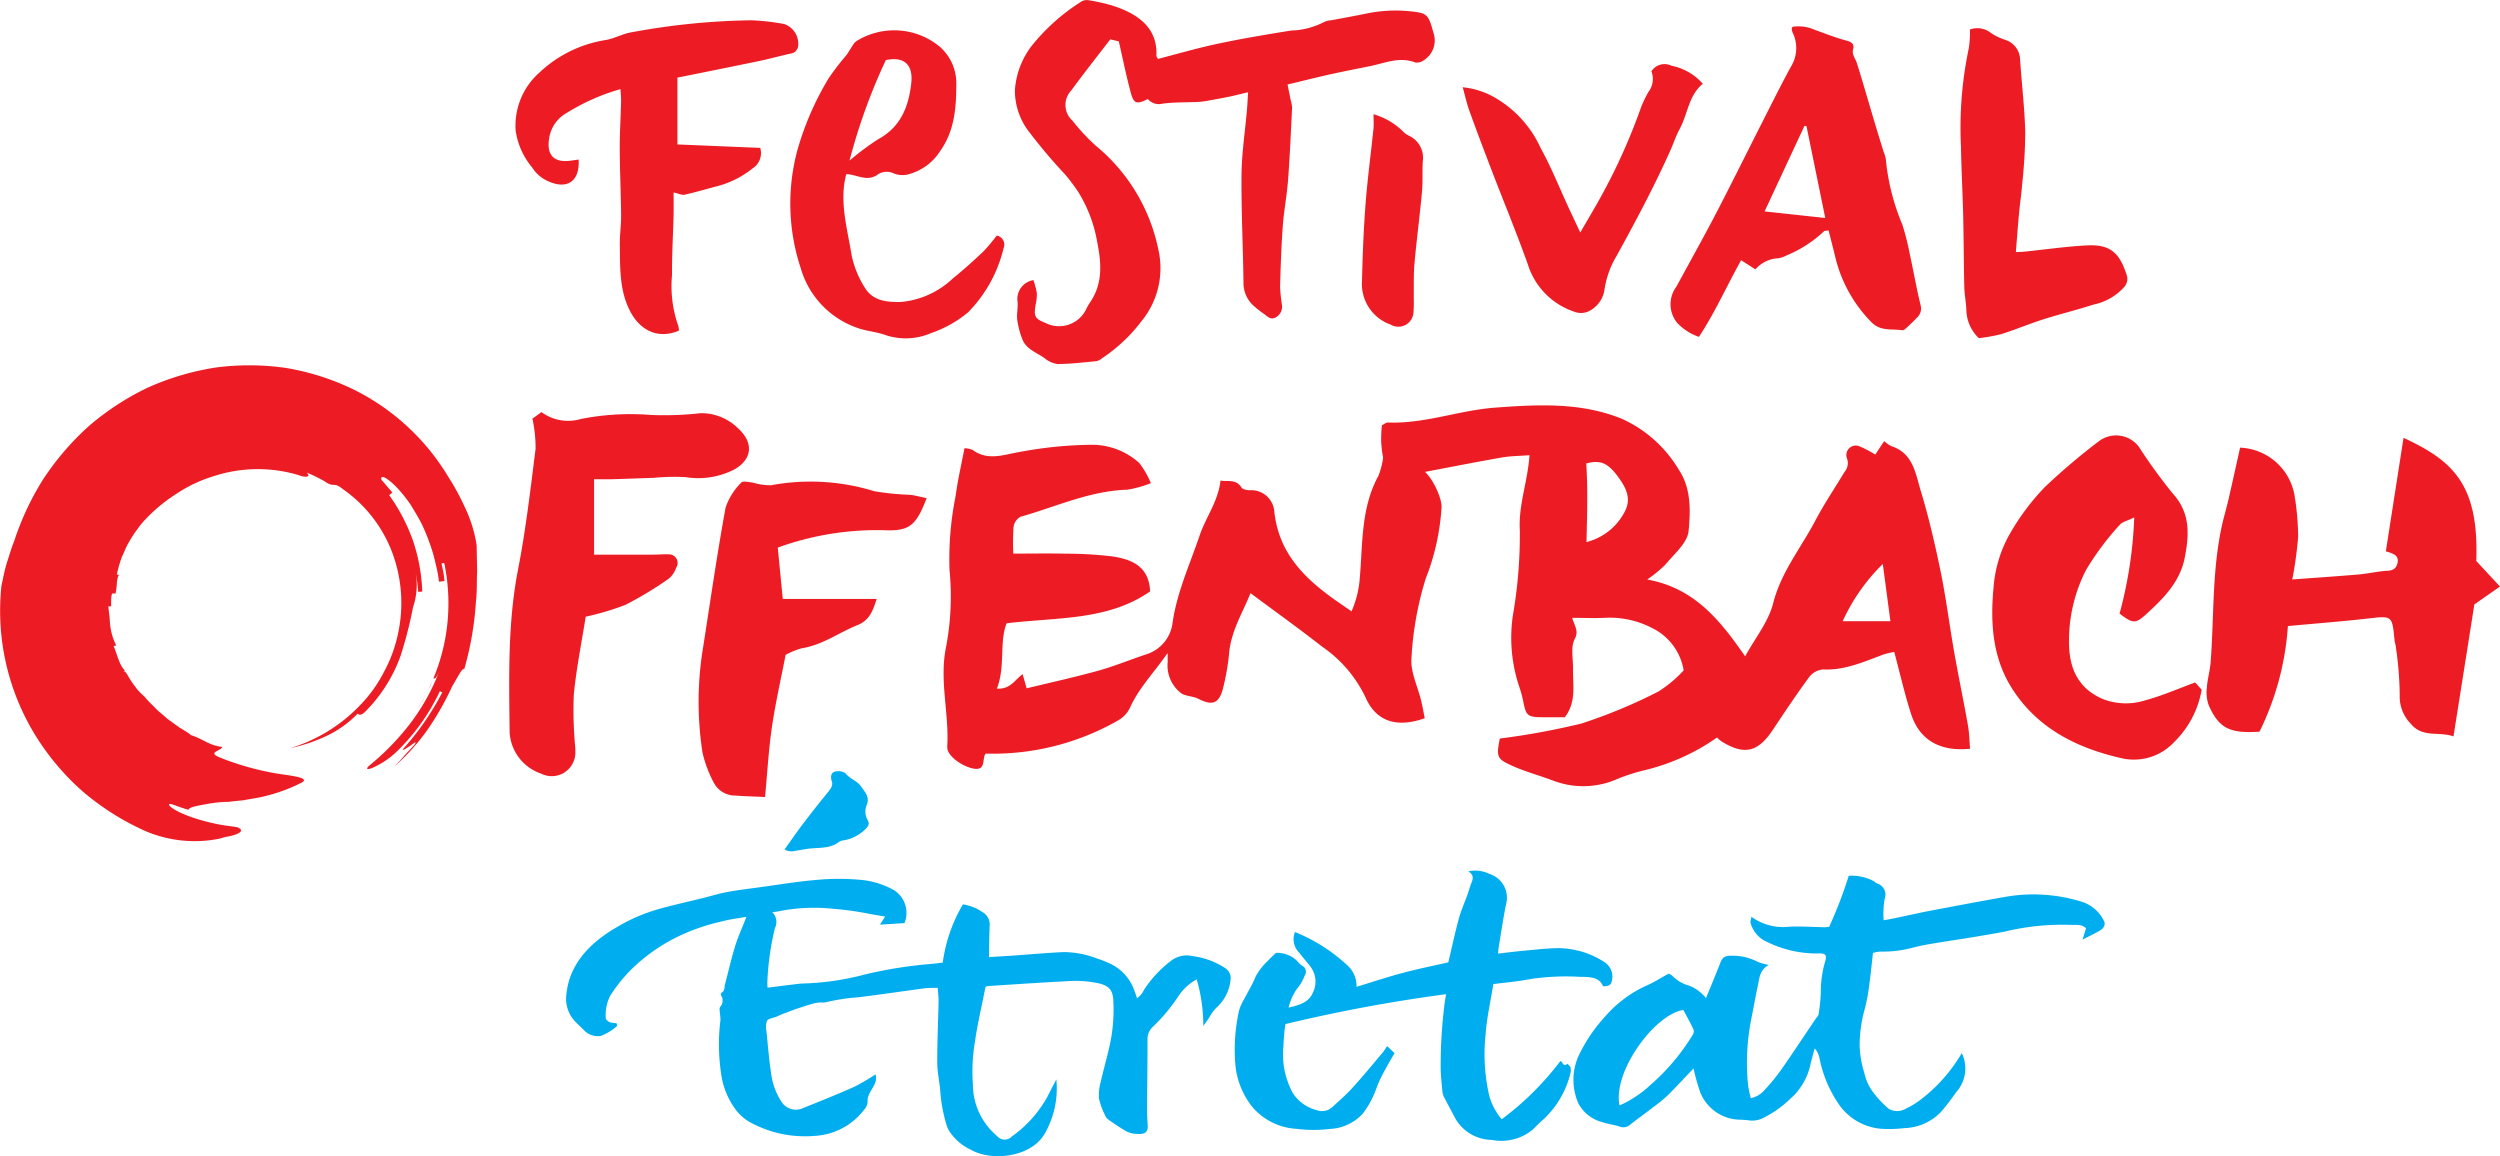 <svg xmlns="http://www.w3.org/2000/svg" viewBox="0 0 224.257 103.712"><defs><style>.cls-1,.cls-2{fill:#ed1c24;}.cls-2,.cls-3{fill-rule:evenodd;}.cls-3{fill:#00aeef;}</style></defs><title>Fichier 1</title><g id="Calque_2" data-name="Calque 2"><g id="Calque_1-2" data-name="Calque 1"><path class="cls-1" d="M39.026,41.155a14.147,14.147,0,0,1,.851,1.171,11.395,11.395,0,0,1,.779,1.219,20.531,20.531,0,0,0-8.879-8.578,22.466,22.466,0,0,0-6.052-1.95,23.007,23.007,0,0,0-6.382-.048,23.734,23.734,0,0,0-6.088,1.803,23.748,23.748,0,0,0-5.293,3.456,24.478,24.478,0,0,0-4.071,4.735,24.749,24.749,0,0,0-2.617,5.575c-.203.473-.419,1.215-.663,1.96-.231.746-.36,1.521-.481,2.037A21.328,21.328,0,0,0,2.984,65.65a22.267,22.267,0,0,0,4.49,5.391,23.325,23.325,0,0,0,5.568,3.508,11.27,11.27,0,0,0,5.099.884,11.023,11.023,0,0,0,1.522-.198c.355-.091.546-.156.546-.156,1.013-.145,1.959-.552,1.043-.88-.461-.084-1.1-.137-1.781-.279a18.47,18.47,0,0,1-2.07-.545c-1.321-.432-2.321-1.013-2.224-1.237.054-.129.858.271,1.728.498.078-.245.813-.362,1.61-.504a11.186,11.186,0,0,1,2.062-.206c.214-.042.687-.082,1.277-.142.592-.121,1.303-.199,1.992-.386a14.728,14.728,0,0,0,3.007-1.095c1.138-.486-.263-.659-1.986-.91a25.136,25.136,0,0,1-5.137-1.438c-1.216-.494.145-.585.203-.955-1.231-.141-1.684-.714-2.835-1.066.013-.027-.173-.165-.483-.36-.156-.096-.342-.208-.549-.334-.195-.144-.411-.301-.637-.466a4.913,4.913,0,0,1-.683-.536c-.221-.198-.464-.376-.674-.578-.396-.43-.823-.789-1.085-1.151,0,0-.117-.093-.383-.355a3.318,3.318,0,0,1-.472-.562,6.641,6.641,0,0,1-.629-.933c-.286-.523-.397-.465-.504-.408.107-.057.107-.057.215-.114-.514-.415-.757-1.631-1.022-2.175.117-.036.117-.036.234-.073a4.967,4.967,0,0,1-.527-1.713c-.051-.294-.043-.595-.08-.891-.033-.296-.079-.591-.092-.889l.244-.006c-.01-.586.002-1.17.146-1.159l.243.018a5.843,5.843,0,0,0,.129-1.057c.06-.35.113-.631.232-.604l-.239-.051a11.958,11.958,0,0,1,.443-1.562c.228-.461.382-.923.63-1.32a9.219,9.219,0,0,1,.732-1.133,7.82,7.82,0,0,1,.817-.993,14.421,14.421,0,0,1,2.723-2.234,12.547,12.547,0,0,1,3.375-1.592,12.751,12.751,0,0,1,7.604-.078c.512.219,1.153.207.708-.234a15.136,15.136,0,0,1,1.585.77c.961.675.727-.033,1.669.723a12.13,12.13,0,0,1,4.424,5.703,12.935,12.935,0,0,1,.506,7.278,12.436,12.436,0,0,1-1.279,3.451,12.162,12.162,0,0,1-2.156,2.981,14.369,14.369,0,0,1-6.237,3.816,14.751,14.751,0,0,0,3.26-1.095,9.559,9.559,0,0,0,2.805-2.011c.085.087.25.263.704-.203a13.553,13.553,0,0,0,3.142-4.982,37.347,37.347,0,0,0,1.117-4.371,6.17,6.17,0,0,0,.163-3.403,13.667,13.667,0,0,1,.296,2.043l.365-.027a15.937,15.937,0,0,0-.82-4.527,16.288,16.288,0,0,0-2.146-4.123s.191-.152.286-.227c0,0-.238-.282-.477-.563-.119-.141-.238-.282-.327-.388a2.043,2.043,0,0,0-.162-.164c-.258-.808,1.205.163,2.58,2.17.315.513.658,1.062.96,1.649a16.135,16.135,0,0,1,.771,1.839,13.699,13.699,0,0,1,.531,1.831,12.351,12.351,0,0,1,.308,1.618c.121-.013.364-.042.485-.056a7.124,7.124,0,0,0-.099-.795c-.081-.392-.161-.784-.161-.784l.238-.051a17.507,17.507,0,0,1-2.477,13.215,10.784,10.784,0,0,0,.824-1.401c.142-.269.283-.539.413-.787.106-.259.202-.493.279-.681.112.046.225.094.537-.668a18.881,18.881,0,0,1-2.575,4.665,22.783,22.783,0,0,1-3.72,3.839c-.305.285-.239.388.178.248a7.47,7.47,0,0,0,2.16-1.386,18.308,18.308,0,0,0,3.99-5.532l.22.103a24.275,24.275,0,0,1-3.435,4.984c-.259.353.109.107.484-.148.384-.245.705-.56.481-.166-.291.338-.615.647-.911.981-.292.34-.598.666-.909.994a19.341,19.341,0,0,0,2.989-3.325,26.184,26.184,0,0,0,2.202-3.886c.48-.772.847-1.608,1.077-1.539a28.256,28.256,0,0,0,1.045-6.116c.11-.93.058-1.802.103-2.638-.015-.805-.031-1.582-.046-2.347a12.079,12.079,0,0,0-1.073-3.44,21.524,21.524,0,0,0-1.233-2.32c-.499-.718-.963-1.428-1.422-1.987"/><path class="cls-2" d="M134.534,66.25a67.061,67.061,0,0,0,7.318-1.345,46.968,46.968,0,0,0,6.929-2.882,11.103,11.103,0,0,0,2.248-1.89,5.157,5.157,0,0,0-2.828-3.796,8.243,8.243,0,0,0-4.124-.923c-.947.057-1.905.009-3.046.009.222.754.608,1.182.225,1.902-.382.716-.133,1.773-.151,2.68-.027,1.454.32,2.968-.738,4.334-.693,0-1.424.011-2.153-.003-1.165-.016-1.325-.17-1.553-1.315a10.7,10.7,0,0,0-.4-1.482,13.77,13.77,0,0,1-.553-6.321,42.74,42.74,0,0,0,.627-7.615c-.143-2.289.697-4.343.865-6.771-.877.07-1.699.07-2.496.209-2.462.433-4.917.918-7.375,1.385a1.216,1.216,0,0,1-.168.033c-2.574.131-3.064-.017-3.266-2.824a12.63,12.63,0,0,1,.064-1.488c.23-.112.382-.253.528-.248,3.282.134,6.375-1.089,9.606-1.331,3.86-.287,7.712-.495,11.39.998a11.421,11.421,0,0,1,5.137,4.61c1.092,1.665,1.025,3.666.85,5.466-.103,1.06-1.29,2.043-2.07,2.997a11.699,11.699,0,0,1-1.639,1.345c4.261.764,6.574,3.705,8.783,6.891.888-1.628,2.094-3.097,2.515-4.765.71-2.798,2.488-4.949,3.771-7.391.79-1.507,1.752-2.923,2.628-4.387a1.213,1.213,0,0,0,.211-1.242.846.846,0,0,1,1.138-1.051,9.707,9.707,0,0,1,1.409.739c.263-.4.506-.767.799-1.209a2.804,2.804,0,0,0,.668.462c1.932.631,2.144,2.45,2.609,3.979.724,2.39,1.29,4.833,1.793,7.28.488,2.39.789,4.818,1.213,7.22.385,2.18.84,4.349,1.226,6.527.126.7.136,1.421.198,2.127-2.717.28-4.548-.796-5.295-3.124-.571-1.777-.986-3.607-1.507-5.555a6.701,6.701,0,0,0-.951.22c-1.763.646-3.47,1.445-5.436,1.346a1.757,1.757,0,0,0-1.249.691c-1.14,1.549-2.206,3.156-3.275,4.757-1.327,1.986-2.555,2.266-4.589,1.002a3.044,3.044,0,0,1-.399-.343,19.005,19.005,0,0,1-6.596,2.956,16.591,16.591,0,0,0-2.591.866,7.554,7.554,0,0,1-5.511.045c-1.274-.48-2.602-.831-3.834-1.403-1.238-.572-1.254-.8-.955-2.372m7.779-17.626a5.313,5.313,0,0,0,3.205-2.333c.733-1.123.681-2.018-.211-3.294-1.031-1.478-1.695-1.766-3.015-1.426.152,2.332.075,4.634.021,7.053m27.263,7.102c-.236-1.78-.461-3.457-.684-5.134a17.165,17.165,0,0,0-3.6,5.134Z"/><path class="cls-2" d="M91.732,60.472c.115.406.207.724.362,1.272,2.143-.52,4.285-.989,6.395-1.573,1.427-.395,2.806-.959,4.209-1.436a3.4,3.4,0,0,0,2.492-2.925c.4-2.72,1.553-5.21,2.427-7.79.551-1.631,1.656-3.035,1.866-4.912.655.127,1.382-.169,1.88.619.112.181.512.255.775.246a2.075,2.075,0,0,1,2.177,1.971c.425,3.791,2.834,6.062,5.706,8.057.373.258.747.515,1.213.839a8.872,8.872,0,0,0,.737-2.924c.28-3.123.09-6.353,1.689-9.257a7.364,7.364,0,0,0,.453-1.96,1.234,1.234,0,0,1,.485.051c.811.464,1.35,1.256,2.542,1.237.941-.016,2.187,2.448,2.173,3.492a20.905,20.905,0,0,1-1.428,6.437,29.214,29.214,0,0,0-1.273,7.147c-.091,1.234.565,2.523.87,3.792.126.529.219,1.065.321,1.572-2.534.893-4.383.303-5.342-1.935a11.519,11.519,0,0,0-3.85-4.476c-2.055-1.609-4.181-3.131-6.44-4.81-.642,1.64-1.664,3.252-1.898,5.203a20.729,20.729,0,0,1-.606,3.493c-.38,1.268-.986,1.384-2.178.78-.504-.257-1.209-.212-1.611-.556a3.127,3.127,0,0,1-1.139-2.668c.014-.157.001-.317.001-.881-1.276,1.828-2.6,3.166-3.383,4.923a2.607,2.607,0,0,1-1.1,1.146,22.614,22.614,0,0,1-11.829,2.955c-.385.383.117,1.605-1.171,1.331-.95-.203-2.339-1.119-2.287-1.962.184-2.944-.709-5.839-.125-8.838a24.171,24.171,0,0,0,.33-6.984,28.687,28.687,0,0,1,.55-6.669c.182-1.404.511-2.791.79-4.268a1.828,1.828,0,0,1,.738.153c1.373.996,2.75.425,4.189.183a36.788,36.788,0,0,1,6.555-.65,6.338,6.338,0,0,1,4.208,1.643,8.115,8.115,0,0,1,1.033,1.8,10.127,10.127,0,0,1-2.115.587c-3.372.105-6.405,1.534-9.571,2.426a1.224,1.224,0,0,0-.63.887,21.234,21.234,0,0,0-.029,2.42c1.69,0,3.214-.029,4.734.008a34.515,34.515,0,0,1,4.073.234c1.778.252,3.37.862,3.468,3.147-3.756,2.625-8.281,2.314-12.873,2.861-.675,1.734-.088,3.814-.869,5.86,1.218.069,1.569-.754,2.306-1.298"/><path class="cls-2" d="M205.623,51.98c2.127-.158,4.043-.285,5.952-.449.736-.064,1.464-.221,2.2-.305.502-.056,1.047.046,1.259-.618.247-.789-.364-.957-1.016-1.152.536-3.441,1.055-6.783,1.586-10.182,4.422,2.056,6.769,4.155,6.525,11.049.687.741,1.326,1.428,2.128,2.29-.813.565-1.433,1-2.3,1.604-.586,3.712-1.219,7.711-1.873,11.844-1.252-.476-2.761.16-3.815-1.121a3.493,3.493,0,0,1-1.008-2.571,31.436,31.436,0,0,0-.36-4.416c-.016-.168-.087-.332-.101-.499-.215-2.257-.212-2.219-2.372-1.972-2.364.268-4.739.449-7.198.678a25.269,25.269,0,0,1-2.546,9.475c-2.664.168-3.595-.278-4.54-2.327a3.436,3.436,0,0,1-.182-1.626c.052-.775.283-1.538.341-2.314.309-4.083.121-8.209,1.014-12.244.172-.779.405-1.543.583-2.319.357-1.547.697-3.096,1.044-4.649a5.169,5.169,0,0,1,4.902,4.402,24.36,24.36,0,0,1,.306,3.566,34.361,34.361,0,0,1-.529,3.856"/><path class="cls-2" d="M53.29,49.754c1.947,0,3.812.002,5.675-.002a8.633,8.633,0,0,1,1.027-.026.775.775,0,0,1,.662,1.204,2.233,2.233,0,0,1-.655.973,32.51,32.51,0,0,1-3.885,2.349,24.113,24.113,0,0,1-3.575,1.067c-.365,2.31-.839,4.64-1.068,6.996a35.501,35.501,0,0,0,.118,4.594,3.573,3.573,0,0,1,.021.515,2.118,2.118,0,0,1-3.082,1.968,4.166,4.166,0,0,1-2.814-3.707c-.051-4.892-.185-9.779.763-14.636.694-3.57,1.114-7.197,1.568-10.809a12.502,12.502,0,0,0-.285-2.687c.142-.102.441-.319.811-.586a4.035,4.035,0,0,0,3.549.613,22.99,22.99,0,0,1,6.28-.356,29.081,29.081,0,0,0,4.433-.158,4.679,4.679,0,0,1,3.395,1.376c1.42,1.301,1.242,2.804-.414,3.699a7.078,7.078,0,0,1-4.316.659,19.024,19.024,0,0,0-2.85.063c-1.231.039-2.462.088-3.691.123-.507.017-1.013.002-1.667.002Z"/><path class="cls-2" d="M196.914,61.217c.102.114.326.365.582.65a8.602,8.602,0,0,1-2.463,4.695,4.951,4.951,0,0,1-4.507,1.499c-4.05-.879-7.669-2.625-10.001-6.239-1.811-2.811-2.004-5.989-1.687-9.238a11.426,11.426,0,0,1,1.347-4.515,21.3,21.3,0,0,1,3.22-4.355,56.804,56.804,0,0,1,4.909-4.163,2.555,2.555,0,0,1,3.542.519,46.686,46.686,0,0,0,3.07,4.225c1.593,1.77,1.447,3.748,1.041,5.781-.435,2.173-1.962,3.672-3.516,5.081-.927.838-1.184.746-2.319-.117a38.125,38.125,0,0,0,1.314-8.627c-.658.325-1.088.406-1.295.662a24.868,24.868,0,0,0-3.046,4.087,14.021,14.021,0,0,0-1.51,6.59c.039,2.238.839,3.987,2.989,4.934a5.698,5.698,0,0,0,3.847.136c1.475-.393,2.887-1.019,4.483-1.605"/><path class="cls-2" d="M83.121,44.684c-.952,2.504-1.563,2.983-3.862,2.875a26.233,26.233,0,0,0-9.492,1.561c.15,1.518.298,3.029.45,4.605h8.429c-.326.936-.572,1.88-1.705,2.338-1.674.674-3.158,1.793-5.008,2.087a6.28,6.28,0,0,0-1.463.598c-.43,2.232-.917,4.342-1.227,6.477-.3,2.061-.415,4.147-.616,6.269-1.026-.047-1.852-.069-2.677-.129a2.158,2.158,0,0,1-1.945-1.202,10.802,10.802,0,0,1-.992-2.674,29.864,29.864,0,0,1,.074-9.519c.647-4.149,1.247-8.31,2.001-12.443a5.763,5.763,0,0,1,1.408-2.239c.139-.17.688-.039,1.041.003a5.385,5.385,0,0,0,1.617.238,19.406,19.406,0,0,1,9.275.535,23.697,23.697,0,0,0,3.185.32c.463.051.919.181,1.507.3"/><path class="cls-2" d="M115.496,7.582c.121.59.204,1,.286,1.411a2.826,2.826,0,0,1,.122.669c-.105,2.167-.2,4.336-.362,6.496-.104,1.37-.369,2.727-.471,4.094-.133,1.83-.193,3.662-.246,5.494a15.702,15.702,0,0,0,.166,1.59,1.089,1.089,0,0,1-.577,1.147c-.44.232-.72-.101-1.022-.317a8.711,8.711,0,0,1-.817-.632,2.743,2.743,0,0,1-1.031-2.081c-.034-3.252-.206-6.506-.177-9.759.018-1.942.319-3.884.488-5.829.041-.49.066-.982.104-1.592-.638.154-1.174.288-1.713.403-.551.116-1.108.216-1.664.312a8.575,8.575,0,0,1-1.017.152c-1.102.056-2.218.012-3.308.162a1.289,1.289,0,0,1-1.292-.419c-.987.492-1.26.433-1.522-.535-.406-1.502-.713-3.033-1.083-4.633-.213-.054-.495-.122-.763-.188-1.19,1.556-2.375,3.039-3.49,4.578a1.882,1.882,0,0,0,.083,2.705,18.7,18.7,0,0,0,2.104,2.261,16.239,16.239,0,0,1,5.596,9.237,7.509,7.509,0,0,1-1.525,6.543,14.375,14.375,0,0,1-3.489,3.272,1.35,1.35,0,0,1-.49.27c-1.17.115-2.342.253-3.513.264a2.353,2.353,0,0,1-1.196-.545c-.708-.499-1.624-.786-1.971-1.682a7.686,7.686,0,0,1-.457-1.742c-.065-.522.081-1.073.029-1.605a1.721,1.721,0,0,1,1.421-1.956,7.304,7.304,0,0,1,.305,1.145,3.877,3.877,0,0,1-.098,1.023c-.187,1.106-.098,1.283.91,1.69a2.692,2.692,0,0,0,3.65-1.323,5.305,5.305,0,0,1,.287-.495c1.174-1.683,1.058-3.506.68-5.4a12.569,12.569,0,0,0-1.67-4.483,16.465,16.465,0,0,0-1.216-1.63,46.541,46.541,0,0,1-3.107-3.663,6.068,6.068,0,0,1-1.401-3.907,7.368,7.368,0,0,1,1.465-3.919,17.907,17.907,0,0,1,4.425-3.978.978.978,0,0,1,.623-.181,16.66,16.66,0,0,1,2.216.488c2.114.681,4.092,1.868,3.964,4.513-.004.067.066.136.139.278,1.79-.462,3.585-.987,5.409-1.371,2.167-.46,4.358-.823,6.545-1.176a6.799,6.799,0,0,0,2.942-.759,1.792,1.792,0,0,1,.665-.162c1.012-.193,2.025-.373,3.036-.58a12.875,12.875,0,0,1,3.738-.251c1.861.173,1.904.234,2.39,1.995a2.097,2.097,0,0,1-.899,2.439.995.995,0,0,1-.733.189c-1.431-.559-2.751.061-4.102.332-1.197.239-2.395.474-3.585.738-1.224.274-2.442.581-3.781.903"/><path class="cls-2" d="M164.03,20.666c-.213.043-.367.026-.426.093a10.982,10.982,0,0,1-3.346,2.154,2.594,2.594,0,0,1-.749.256,2.857,2.857,0,0,0-2.043.998c-.397-.256-.805-.518-1.282-.825-1.287,2.301-2.338,4.683-3.785,6.876a4.883,4.883,0,0,1-1.924-1.224,2.636,2.636,0,0,1-.095-3.286c1.185-2.186,2.402-4.354,3.55-6.559,1.375-2.64,2.69-5.312,4.04-7.967.884-1.739,1.746-3.487,2.679-5.199a3.154,3.154,0,0,0,.156-3.058,1.202,1.202,0,0,1-.081-.329c-.005-.034.02-.073.057-.189a3.566,3.566,0,0,1,2.018.274c.931.328,1.849.702,2.8.952.462.12.759.306.636.742-.143.529.194.854.327,1.274.554,1.748,1.052,3.513,1.579,5.271.27.912.558,1.822.836,2.733a2.775,2.775,0,0,1,.189.654,19.911,19.911,0,0,0,1.485,5.856,23.212,23.212,0,0,1,.667,2.658c.333,1.523.602,3.062.971,4.578a1.103,1.103,0,0,1-.355,1.118c-.283.308-.592.593-.901.877-.109.1-.265.252-.379.233-.941-.153-1.948.119-2.771-.715a12.427,12.427,0,0,1-3.276-5.95c-.18-.741-.372-1.478-.577-2.296m-1.983-9.35c-.061-.009-.121-.02-.18-.028q-1.791,3.843-3.577,7.676c1.87.204,3.626.395,5.442.59-.57-2.781-1.126-5.509-1.685-8.238"/><path class="cls-2" d="M60.424,17.267c0,.745.013,1.394-.003,2.042-.045,1.784-.152,3.57-.138,5.355a10.709,10.709,0,0,0,.561,4.568,1.406,1.406,0,0,1,.051.429c-1.972.828-3.571-.112-4.431-1.862-.918-1.867-.833-3.865-.864-5.848-.013-.877.123-1.756.115-2.636-.02-1.989-.113-3.982-.121-5.973-.005-1.411.085-2.826.118-4.235.01-.364-.033-.73-.056-1.111a18.777,18.777,0,0,0-4.776,2.108,3.151,3.151,0,0,0-1.631,2.378c-.197,1.322.354,2.087,1.77,1.949.295-.03.589-.079.884-.12.123,1.941-1.011,2.717-2.707,1.957a3.193,3.193,0,0,1-1.459-1.245,6.605,6.605,0,0,1-1.481-3.295,6.358,6.358,0,0,1,2.139-5.226,11.181,11.181,0,0,1,5.883-2.903c.818-.123,1.587-.586,2.406-.709a63.036,63.036,0,0,1,10.718-1.07,20.29,20.29,0,0,1,2.944.336A1.878,1.878,0,0,1,71.6,4.109a.775.775,0,0,1-.656.695c-.933.196-1.851.463-2.785.657-2.456.512-4.916,1.002-7.392,1.503v5.993c2.546.106,4.976.207,7.428.309a1.624,1.624,0,0,1-.7,1.85,8.482,8.482,0,0,1-3.263,1.613c-.943.254-1.88.523-2.831.739-.226.05-.496-.097-.977-.201"/><path class="cls-2" d="M75.914,15.618c-.654,2.418.09,4.851.48,7.284a8.626,8.626,0,0,0,1.156,2.855c.724,1.25,2.015,1.365,3.32,1.326a7.764,7.764,0,0,0,4.612-2.116c.951-.761,1.856-1.584,2.742-2.42a15.969,15.969,0,0,0,1.186-1.415.826.826,0,0,1,.611,1.144,12.263,12.263,0,0,1-3.17,5.732,10.61,10.61,0,0,1-3.361,1.883,5.707,5.707,0,0,1-4.155.132c-.787-.267-1.65-.326-2.428-.612a8.004,8.004,0,0,1-5.078-5.353,18.412,18.412,0,0,1-.293-10.615,26.399,26.399,0,0,1,2.778-6.392,21.966,21.966,0,0,1,1.602-2.092c.242-.322.43-.687.658-1.021a.977.977,0,0,1,.304-.282,6.416,6.416,0,0,1,7.302.435,4.326,4.326,0,0,1,1.603,3.295c.008,2.158-.128,4.307-1.435,6.149a4.859,4.859,0,0,1-2.966,2.129,2.118,2.118,0,0,1-1.18-.096,1.452,1.452,0,0,0-1.42.057c-.993.741-1.89.028-2.868-.007m.289-1.208a23.116,23.116,0,0,1,2.574-1.922c2.011-1.091,2.723-2.901,2.962-4.988.2-1.723-.66-2.457-2.28-2.107a52.488,52.488,0,0,0-3.256,9.017"/><path class="cls-2" d="M177.504,30.335a3.611,3.611,0,0,1-1.117-2.561c-.029-.685-.169-1.367-.184-2.052-.051-2.14-.051-4.28-.101-6.415-.05-2.064-.161-4.125-.199-6.188a34.462,34.462,0,0,1,.702-8.779,9.734,9.734,0,0,0,.108-1.696,1.967,1.967,0,0,1,1.896.324,5.156,5.156,0,0,0,1.231.596,1.904,1.904,0,0,1,1.369,1.776c.141,2.172.404,4.337.462,6.511a45.992,45.992,0,0,1-.278,4.682c-.066.872-.199,1.74-.281,2.614-.103,1.125-.185,2.252-.285,3.466.323-.015.537-.015.747-.037,1.9-.193,3.793-.474,5.696-.565,2.011-.093,2.862.672,3.488,2.621a1.092,1.092,0,0,1-.23,1.136,5.072,5.072,0,0,1-2.747,1.557c-1.478.48-2.996.844-4.479,1.316-1.276.407-2.513.931-3.79,1.333a15.261,15.261,0,0,1-2.008.361"/><path class="cls-2" d="M131.212,7.828a7.178,7.178,0,0,1,3.019,1.007,9.988,9.988,0,0,1,3.976,4.459c.959,1.731,1.691,3.589,2.527,5.389.304.653.611,1.303,1.021,2.174.708-1.224,1.334-2.266,1.916-3.331a53.171,53.171,0,0,0,3.549-7.939,11.198,11.198,0,0,1,.65-1.342,1.908,1.908,0,0,0,.266-1.854,1.406,1.406,0,0,1,1.805-.494,5.016,5.016,0,0,1,2.805,1.618c-1.276,1.045-1.348,2.719-2.076,4.058-.326.6-.541,1.261-.819,1.89-1.45,3.251-3.129,6.386-4.844,9.505a8.223,8.223,0,0,0-1.079,3.001,2.548,2.548,0,0,1-1.496,1.989,1.637,1.637,0,0,1-1.208.006,6.53,6.53,0,0,1-4.015-3.798c-1.059-3.027-2.295-5.994-3.443-8.99-.668-1.746-1.331-3.496-1.965-5.253-.238-.664-.386-1.363-.589-2.095"/><path class="cls-2" d="M123.208,10.246a6.293,6.293,0,0,1,2.631,1.527,1.718,1.718,0,0,0,.544.4,2.184,2.184,0,0,1,1.243,2.329c-.047.911.013,1.832-.072,2.739-.197,2.129-.48,4.251-.67,6.379-.093,1.022-.051,2.056-.068,3.083a11.313,11.313,0,0,1-.02,1.264,1.36,1.36,0,0,1-2.042,1.156,3.868,3.868,0,0,1-2.577-3.949c.051-2.293.142-4.589.318-6.879.172-2.249.477-4.489.707-6.734.041-.391.006-.791.006-1.315"/><path class="cls-3" d="M81.132,82.808c-.731.043-1.421.088-2.192.136.158-.253.279-.446.457-.729-.43-.07-.799-.136-1.169-.191a27.184,27.184,0,0,0-3.452-.499,16.182,16.182,0,0,0-4.858.207,4.767,4.767,0,0,1-.644.089,1.228,1.228,0,0,1,.239,1.431,24.686,24.686,0,0,0-.682,4.903,3.199,3.199,0,0,0,.025.442c.755-.095,1.443-.184,2.13-.266.364-.043.731-.101,1.095-.11a24.196,24.196,0,0,0,5.494-.806,39.438,39.438,0,0,1,6.071-.959c.279-.026.556-.067.92-.11a13.949,13.949,0,0,1,1.811-5.222,4.185,4.185,0,0,1,1.715.672,1.274,1.274,0,0,1,.687,1.158c-.044.947-.046,1.893-.068,2.9.713-.046,1.4-.084,2.085-.13,1.541-.108,3.083-.248,4.625-.319a8.401,8.401,0,0,1,2.993.579,9.71,9.71,0,0,1,1.192.469,4.219,4.219,0,0,1,2.186,2.507c.061.166.115.337.201.583a1.792,1.792,0,0,0,.623-.749,10.48,10.48,0,0,1,2.45-2.623,2.318,2.318,0,0,1,1.959-.397,6.848,6.848,0,0,1,2.837,1.043,1.072,1.072,0,0,1,.536.851,3.838,3.838,0,0,1-1.309,2.75,3.864,3.864,0,0,0-.475.614,9.349,9.349,0,0,1-.673.99,15.032,15.032,0,0,0-.592-4.17,4.654,4.654,0,0,0-1.562,1.385,15.903,15.903,0,0,1-2.347,2.849,1.469,1.469,0,0,0-.505,1.186c.007,2.047-.032,4.092-.041,6.138-.003.497.023.992.057,1.484.044.657-.208.882-1.014.819a2.216,2.216,0,0,1-.864-.21,19.45,19.45,0,0,1-1.67-1.087,1.031,1.031,0,0,1-.317-.462,6.138,6.138,0,0,1-.5-1.397,4.025,4.025,0,0,1,.125-1.392c.223-1.004.508-2.001.742-3.001a14.933,14.933,0,0,0,.408-4.517c-.063-.858-.417-1.277-1.473-1.473a9.574,9.574,0,0,0-2.172-.181c-2.53.121-5.06.299-7.589.458a1.066,1.066,0,0,0-.223.075c-.322,1.637-.719,3.302-.957,4.975a15.969,15.969,0,0,0-.175,3.77,6.028,6.028,0,0,0,1.923,4.412c.093.079.168.173.268.246a.879.879,0,0,0,1.304.013,10.691,10.691,0,0,0,3.205-3.595c.24-.479.492-.959.784-1.523a8.144,8.144,0,0,1-1.05,4.884c-1.245,2.135-4.77,2.476-6.594,1.439a4.619,4.619,0,0,1-1.998-1.745,2.171,2.171,0,0,1-.191-.441,13.674,13.674,0,0,1-.559-2.824c-.041-.918-.28-1.827-.289-2.743-.011-1.847.08-3.694.118-5.544.007-.378-.043-.756-.075-1.233a10.353,10.353,0,0,0-1.113.028c-2.004.266-4.004.568-6.012.814a18.13,18.13,0,0,0-2.976.46,2.195,2.195,0,0,1-.406.002,3.277,3.277,0,0,0-.617.087c-.526.154-1.046.32-1.562.494-.465.162-.921.34-1.377.513-.128.05-.244.121-.372.173-.3.121-.756.179-.868.367a1.539,1.539,0,0,0-.061.927c.123,1.274.232,2.552.418,3.819a6.162,6.162,0,0,0,.947,2.561,1.531,1.531,0,0,0,1.984.505c1.53-.603,3.056-1.223,4.55-1.886a19.346,19.346,0,0,0,1.882-1.107,1.227,1.227,0,0,1-.073.865c-.229.518-.682.985-.635,1.586a1.145,1.145,0,0,1-.293.695,5.978,5.978,0,0,1-4.484,2.374,10.24,10.24,0,0,1-5.764-1.225,4.109,4.109,0,0,1-1.279-1.117,6.918,6.918,0,0,1-1.326-3.281,17.817,17.817,0,0,1-.053-4.789,5.933,5.933,0,0,0-.058-.647c-.007-.176-.063-.393.041-.527a.839.839,0,0,0,.082-1.004c-.039-.067-.039-.21.014-.24.341-.194.257-.488.322-.743.307-1.152.563-2.314.917-3.456.272-.873.663-1.729,1.014-2.623-.697.125-1.465.21-2.192.406a18.355,18.355,0,0,0-3.385,1.103,15.92,15.92,0,0,0-4.885,3.343,13.778,13.778,0,0,0-1.776,2.251,3.872,3.872,0,0,0-.382,1.991c-.002.128.211.29.377.368a2.129,2.129,0,0,0,.587.074c.016.105.082.239.036.269a4.77,4.77,0,0,1-1.428.873,1.691,1.691,0,0,1-1.534-.516c-.237-.246-.497-.478-.738-.722a2.967,2.967,0,0,1-.836-2.465c.253-2.618,1.951-4.573,4.597-6.09a15.773,15.773,0,0,1,3.515-1.534c1.361-.389,2.76-.693,4.141-1.036.728-.182,1.448-.404,2.187-.543.964-.177,1.941-.291,2.915-.426,1.67-.228,3.337-.507,5.017-.652a21.424,21.424,0,0,1,4.296.016,7.515,7.515,0,0,1,2.757.918,2.421,2.421,0,0,1,.903,2.938"/><path class="cls-3" d="M151.917,95.836c-.785.826-1.528,1.634-2.313,2.416a12.931,12.931,0,0,1-1.252,1.025c-.717.551-1.451,1.087-2.167,1.643a.892.892,0,0,1-.916.129c-.484-.158-1.025-.211-1.501-.38a3.397,3.397,0,0,1-2.165-1.655,5.227,5.227,0,0,1,.103-4.513,14.315,14.315,0,0,1,2.301-3.342,10.813,10.813,0,0,1,3.718-2.761c.664-.29,1.266-.682,1.954-1.058a1.154,1.154,0,0,1,.329.185,3.236,3.236,0,0,0,1.51.888,3.613,3.613,0,0,1,1.513,1.119c.437-1.064.886-2.13,1.301-3.199.179-.465.421-.62,1.036-.601a4.844,4.844,0,0,1,2.288.54,4.804,4.804,0,0,0,.997.279c-.839.499-.825,1.214-.971,1.873-.209.955-.373,1.917-.567,2.876a20.166,20.166,0,0,0-.306,6.052,11.476,11.476,0,0,0,.241,1.161,2.247,2.247,0,0,0,1.271-.774,17.44,17.44,0,0,0,1.489-1.827c1.054-1.513,2.062-3.042,3.09-4.563.082-.119.212-.236.231-.361a15.695,15.695,0,0,0,.201-1.946,9.533,9.533,0,0,1,.377-2.752c.198-.661.079-.793-.741-.761a10.1,10.1,0,0,1-4.441-1.028,2.608,2.608,0,0,1-1.496-1.709c-.041-.134.036-.292.077-.555a4.834,4.834,0,0,0,3.469.884c1.037-.033,2.075.036,3.113.056a3.575,3.575,0,0,0,.393-.041,38.97,38.97,0,0,0,1.755-4.576,4.197,4.197,0,0,1,2.208.466c.116.061.2.158.318.216a1.052,1.052,0,0,1,.695,1.39,7.805,7.805,0,0,0-.09,1.918c.367-.069.688-.12,1.007-.188,1.068-.222,2.131-.467,3.206-.672,2.257-.429,4.514-.855,6.778-1.253a14.616,14.616,0,0,1,6.711.432,3.323,3.323,0,0,1,2.059,1.741c.169.301,0,.638-.336.845-.443.27-.933.493-1.584.828.14-.456.23-.741.314-1.016-.406-.406-.965-.272-1.438-.306a22.058,22.058,0,0,0-5.835.602c-1.044.202-2.098.372-3.154.549-1.13.186-2.267.348-3.398.54-.575.095-1.146.205-1.706.355a10.242,10.242,0,0,1-2.906.351,3.765,3.765,0,0,0-.677.119c-.105.923-.191,1.841-.319,2.757a16.359,16.359,0,0,1-.416,2.273,12.207,12.207,0,0,0-.46,3.357,9.462,9.462,0,0,0,.42,2.383,4.522,4.522,0,0,0,.639,1.518,8.881,8.881,0,0,0,1.563,1.708,1.517,1.517,0,0,0,1.513-.02,6.818,6.818,0,0,0,1.293-.778,14.377,14.377,0,0,0,3.735-4.21,3.161,3.161,0,0,1-.464,3.461c-.454.626-.906,1.256-1.43,1.846a4.751,4.751,0,0,1-3.266,1.424,11.778,11.778,0,0,1-2.018.063,5.126,5.126,0,0,1-3.806-2.135,11.18,11.18,0,0,1-1.801-4.294,1.787,1.787,0,0,0-.41-.785c-.131.491-.278.979-.386,1.471a5.691,5.691,0,0,1-1.839,3.083,9.78,9.78,0,0,1-2.279,1.629,2.207,2.207,0,0,1-1.353.279c-.246-.036-.501-.05-.755-.067a3.895,3.895,0,0,1-3.652-2.452,17.42,17.42,0,0,1-.602-2.152m-6.638,3.325a10.012,10.012,0,0,0,2.743-1.814,19.084,19.084,0,0,0,3.811-4.507.591.591,0,0,0,.079-.497c-.28-.596-.612-1.18-.913-1.747-2.576.399-6.353,5.544-5.72,8.565"/><path class="cls-3" d="M133.957,88.277c-.253,1.59-.599,3.062-.695,4.534a16.554,16.554,0,0,0,.316,5.427,5.465,5.465,0,0,0,1.13,2.163,26.161,26.161,0,0,0,5.251-5.207c.215-.045.215.573.643.228.101.118.263.226.289.358a1.3,1.3,0,0,1-.045.601,8.317,8.317,0,0,1-2.606,4.218c-.27.234-.505.495-.762.741a4.411,4.411,0,0,1-3.653.913,3.833,3.833,0,0,1-3.27-1.909c-.316-.618-.659-1.229-.976-1.844a1.467,1.467,0,0,1-.181-.517c-.07-.669-.135-1.339-.164-2.013a43.899,43.899,0,0,1,.323-5.734c.03-.35.105-.701.16-1.054a141.152,141.152,0,0,0-14.411,2.681c-.032.238-.076.501-.097.765q-.057.64-.087,1.283a7.19,7.19,0,0,0,.887,4.204,3.603,3.603,0,0,0,2.071,1.456,1.361,1.361,0,0,0,1.396-.231c.642-.581,1.299-1.16,1.866-1.785.938-1.032,1.813-2.101,2.707-3.16a5.974,5.974,0,0,0,.375-.559c.202.19.399.376.673.632-.282.493-.601,1.018-.884,1.556a11.704,11.704,0,0,0-.739,1.581,8.216,8.216,0,0,1-1.225,2.286,4.233,4.233,0,0,1-2.927,1.376,12.397,12.397,0,0,1-3.013-.005,5.631,5.631,0,0,1-3.941-1.93,7.105,7.105,0,0,1-1.54-3.693,16.102,16.102,0,0,1,.315-4.975,4.128,4.128,0,0,1,.443-1.006c.342-.675.755-1.329,1.03-2.019a5.232,5.232,0,0,1,1.108-1.442c.214-.242.466-.461.734-.72a2.515,2.515,0,0,1,1.962.793,1.5,1.5,0,0,0,.381.352.6.6,0,0,1,.232.89,3.837,3.837,0,0,1-.701,1.195,5.034,5.034,0,0,0-.743,1.678c1.082-.248,1.841-.505,2.201-1.386a2.223,2.223,0,0,0-.331-2.405c-.291-.376-.619-.732-.895-1.115a1.713,1.713,0,0,1-.401-1.875,15.384,15.384,0,0,1,4.714,3.003,2.457,2.457,0,0,1,.805,1.914c1.422-.431,2.771-.882,4.15-1.249,1.369-.365,2.769-.647,4.085-.948.324-1.357.599-2.651.947-3.93.197-.73.519-1.436.777-2.156.125-.348.209-.706.356-1.05.164-.39.199-.743-.29-1.021a2.867,2.867,0,0,1,1.799.178.778.778,0,0,0,.067.041,2.23,2.23,0,0,1,1.514,2.764c-.246,1.249-.432,2.506-.64,3.759-.028.18-.043.358-.073.633.82-.093,1.584-.195,2.352-.264,1.068-.093,2.143-.233,3.208-.225a7.742,7.742,0,0,1,3.981,1.245,1.545,1.545,0,0,1,.644,1.787c-.064.331-.412.391-.771.382-.31-.853-1.29-.836-2.03-.84a21.502,21.502,0,0,0-4.45.194c-1.088.216-2.211.307-3.351.456"/><path class="cls-3" d="M70.377,76.199c.551-.77,1.04-1.486,1.567-2.183.752-.989,1.52-1.974,2.316-2.944.277-.339.513-.652.328-1.06a.488.488,0,0,1-.024-.132c-.052-.287.017-.601.374-.674a1.214,1.214,0,0,1,.902.151c.354.486,1.059.699,1.369,1.149.348.504.855.994.529,1.722a1.542,1.542,0,0,0,.092,1.332c.162.303.118.5-.162.777a3.641,3.641,0,0,1-2.016,1.048.865.865,0,0,0-.388.133c-.83.663-1.916.482-2.9.635-.326.05-.649.121-.978.158a1.278,1.278,0,0,1-1.009-.112"/></g></g></svg>